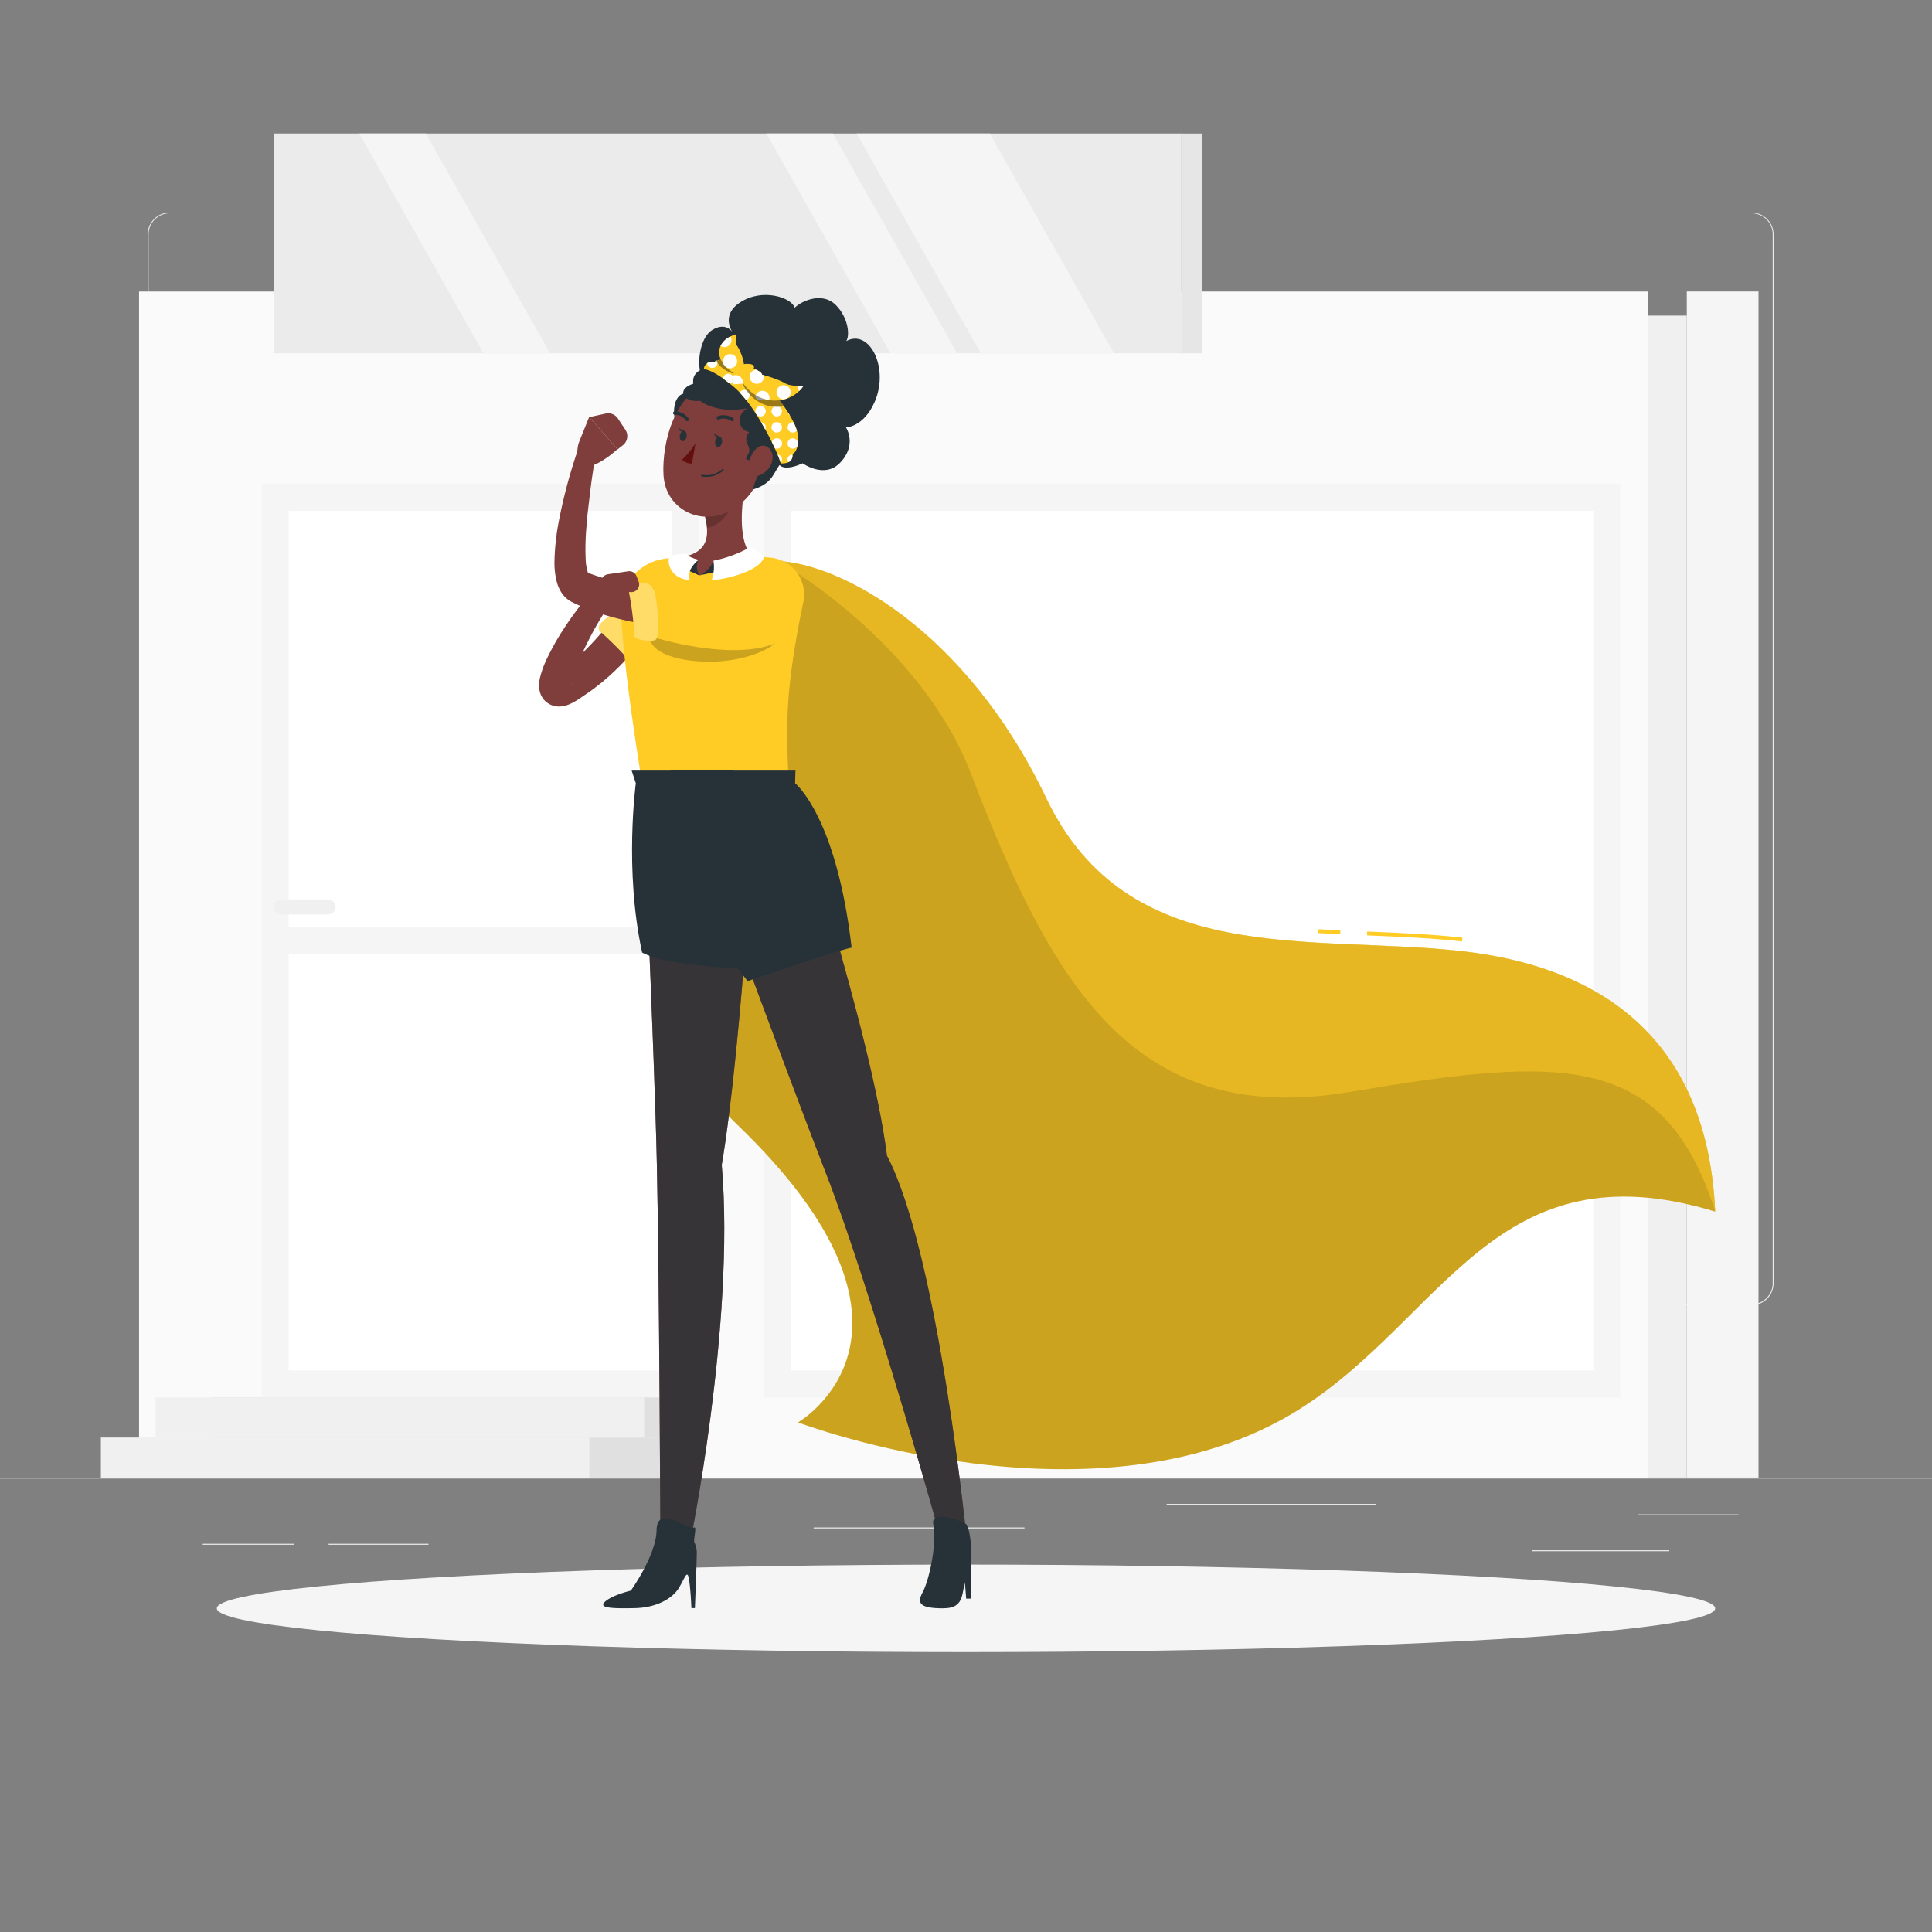 <svg xmlns="http://www.w3.org/2000/svg" viewBox="0 0 500 500"><rect x="0" y="0" width="500" height="500" fill="#808080" stroke="none"/><g id="freepik--background-complete--inject-90"><rect y="382.4" width="500" height="0.25" style="fill:#ebebeb"></rect><path d="M237,337.8H43.91a5.71,5.71,0,0,1-5.7-5.71V60.66A5.71,5.71,0,0,1,43.91,55H237a5.71,5.71,0,0,1,5.71,5.71V332.09A5.71,5.71,0,0,1,237,337.8ZM43.91,55.2a5.46,5.46,0,0,0-5.45,5.46V332.09a5.46,5.46,0,0,0,5.45,5.46H237a5.47,5.47,0,0,0,5.46-5.46V60.66A5.47,5.47,0,0,0,237,55.2Z" style="fill:#ebebeb"></path><path d="M453.31,337.8H260.21a5.72,5.72,0,0,1-5.71-5.71V60.66A5.72,5.72,0,0,1,260.21,55h193.1A5.71,5.71,0,0,1,459,60.66V332.09A5.71,5.71,0,0,1,453.31,337.8ZM260.21,55.2a5.47,5.47,0,0,0-5.46,5.46V332.09a5.47,5.47,0,0,0,5.46,5.46h193.1a5.47,5.47,0,0,0,5.46-5.46V60.66a5.47,5.47,0,0,0-5.46-5.46Z" style="fill:#ebebeb"></path><rect x="423.9" y="391.92" width="26" height="0.25" style="fill:#ebebeb"></rect><rect x="301.93" y="389.21" width="54.1" height="0.25" style="fill:#ebebeb"></rect><rect x="396.59" y="401.21" width="35.41" height="0.25" style="fill:#ebebeb"></rect><rect x="52.46" y="399.53" width="23.69" height="0.25" style="fill:#ebebeb"></rect><rect x="85.05" y="399.53" width="25.84" height="0.25" style="fill:#ebebeb"></rect><rect x="210.58" y="395.31" width="54.56" height="0.25" style="fill:#ebebeb"></rect><rect x="35.99" y="75.44" width="390.44" height="306.95" transform="translate(462.42 457.84) rotate(180)" style="fill:#fafafa"></rect><rect x="436.54" y="75.44" width="18.56" height="306.95" style="fill:#f5f5f5"></rect><rect x="426.43" y="81.68" width="10.11" height="300.71" style="fill:#f0f0f0"></rect><rect x="197.76" y="125.22" width="221.58" height="236.44" transform="translate(617.11 486.89) rotate(180)" style="fill:#f5f5f5"></rect><rect x="197.33" y="139.65" width="222.44" height="207.58" transform="translate(552 -65.11) rotate(90)" style="fill:#fff"></rect><rect x="67.71" y="125.22" width="113.17" height="236.44" transform="translate(248.58 486.89) rotate(180)" style="fill:#f5f5f5"></rect><rect x="13.07" y="193.86" width="222.44" height="99.17" transform="translate(367.74 119.15) rotate(90)" style="fill:#fff"></rect><rect x="70.87" y="239.94" width="106.83" height="7" transform="translate(248.58 486.89) rotate(180)" style="fill:#f5f5f5"></rect><rect x="54.46" y="361.67" width="126.42" height="10.37" transform="translate(235.33 733.7) rotate(180)" style="fill:#e0e0e0"></rect><rect x="54.46" y="372.03" width="126.42" height="10.37" transform="translate(235.33 754.43) rotate(180)" style="fill:#e0e0e0"></rect><rect x="40.28" y="361.67" width="126.42" height="10.37" transform="translate(206.99 733.7) rotate(180)" style="fill:#f0f0f0"></rect><rect x="26.11" y="372.03" width="126.42" height="10.37" transform="translate(178.64 754.43) rotate(180)" style="fill:#f0f0f0"></rect><rect x="70.87" y="34.56" width="234.89" height="56.89" transform="translate(376.64 126) rotate(180)" style="fill:#ebebeb"></rect><polygon points="221.7 34.56 256.15 34.56 288.29 91.44 253.84 91.44 221.7 34.56" style="fill:#f5f5f5"></polygon><polygon points="198.35 34.56 215.57 34.56 247.71 91.44 230.49 91.44 198.35 34.56" style="fill:#f5f5f5"></polygon><polygon points="92.98 34.56 110.21 34.56 142.35 91.44 125.13 91.44 92.98 34.56" style="fill:#f5f5f5"></polygon><rect x="305.76" y="34.56" width="5.33" height="56.89" style="fill:#e6e6e6"></rect><path d="M72.82,236.67H84.93a2,2,0,0,0,1.94-1.95h0a1.94,1.94,0,0,0-1.94-1.94H72.82a2,2,0,0,0-1.95,1.94h0A2,2,0,0,0,72.82,236.67Z" style="fill:#f0f0f0"></path></g><g id="freepik--Shadow--inject-90"><ellipse id="freepik--path--inject-90" cx="250" cy="416.24" rx="193.89" ry="11.32" style="fill:#f5f5f5"></ellipse></g><g id="freepik--Character--inject-90"><path d="M201.43,145.22c15.66.65,48.24,17.25,69.35,61.37s67.94,35.17,107.33,39.55c38.58,4.28,63.84,24.76,65.78,67.42C387,296.2,373.67,341.21,336.22,364.75c-52.09,32.75-129.69,3.37-129.69,3.37s40.52-23.24-16.05-77.37C145.85,248,194.94,202.83,178.56,178S201.43,145.22,201.43,145.22Z" style="fill:#FFCC26"></path><path d="M201.43,145.22c15.66.65,48.24,17.25,69.35,61.37s67.94,35.17,107.33,39.55c38.58,4.28,63.84,24.76,65.78,67.42C387,296.2,373.67,341.21,336.22,364.75c-52.09,32.75-129.69,3.37-129.69,3.37s40.52-23.24-16.05-77.37C145.85,248,194.94,202.83,178.56,178S201.43,145.22,201.43,145.22Z" style="opacity:0.2"></path><path d="M378.38,243.65c-8-.89-16.43-1.24-24.57-1.57l0-1c8.16.33,16.59.68,24.65,1.58Zm-31.53-1.88c-1.9-.08-3.79-.18-5.66-.29l.06-1c1.87.11,3.75.21,5.65.3Z" style="fill:#FFCC26"></path><path d="M201.43,145.22s36.78,20.67,49.95,55.22c21.82,57.24,43.68,91.36,98.39,82.09s81-10.25,94.12,31c-1.94-42.66-27.2-63.14-65.78-67.42-39.39-4.38-86.23,4.56-107.33-39.55s-53.69-60.72-69.35-61.37" style="fill:#FFCC26;opacity:0.5"></path><path d="M219,88.28c1-1.46.56-6.09-2.72-9.37s-8.47-1.32-10.61.72c-.87-2.65-8.26-5.1-14-1.45S190,86.62,190,86.62s-1.7-3.75-5.77-1.15-4.51,13.82-.44,13.2c9-1.38,18.44,15.71,18.44,15.71-4.18,10.32,5.49,5.52,5.49,5.52s5.51,4,9.56,0c4.69-4.72,1.66-9.29,1.66-9.29s4.57,0,7.47-6.7C230.16,95.11,225,85,219,88.28Z" style="fill:#263238"></path><path d="M172.63,154.61c-.21.51-.35.84-.53,1.22s-.34.73-.51,1.09c-.35.71-.73,1.39-1.11,2.07-.76,1.36-1.56,2.68-2.42,4a67.52,67.52,0,0,1-5.67,7.27,64.58,64.58,0,0,1-6.66,6.36c-1.21.94-2.41,1.94-3.68,2.76l-1.87,1.28-.48.32-.59.37c-.41.24-.84.49-1.38.75a8.15,8.15,0,0,1-2.25.69,5.42,5.42,0,0,1-2.29-.15,5,5,0,0,1-2.68-1.9,5.28,5.28,0,0,1-.89-2.13,7.29,7.29,0,0,1-.11-1.36,9.23,9.23,0,0,1,.23-1.81,24.33,24.33,0,0,1,1.73-4.83,65.37,65.37,0,0,1,4.44-7.89,87.36,87.36,0,0,1,5.24-7.23c1-1.16,2-2.28,3.1-3.38a23.92,23.92,0,0,1,1.8-1.62,10.06,10.06,0,0,1,2.51-1.51l1.91,4.33a8.14,8.14,0,0,0-1,1,18.09,18.09,0,0,0-1.19,1.45c-.78,1-1.52,2.17-2.24,3.33a81.26,81.26,0,0,0-4,7.19,71.38,71.38,0,0,0-3.28,7.41,17,17,0,0,0-.94,3.31.77.77,0,0,0,0,.32.64.64,0,0,0,0-.29,2.81,2.81,0,0,0-.49-1.14,3.48,3.48,0,0,0-1.83-1.3,2.93,2.93,0,0,0-1.22-.11c-.38.06-.31.06-.23,0,.44-.23,1.77-1.31,2.77-2.08.55-.41,1.05-.84,1.54-1.28l1.5-1.3a74.15,74.15,0,0,0,5.49-5.72,61.94,61.94,0,0,0,4.71-6.37c.74-1.09,1.42-2.22,2.06-3.36.32-.56.63-1.14.92-1.7.15-.29.3-.57.43-.84l.35-.73Z" style="fill:#7f3e3b"></path><path d="M157.14,162.3l9,8.38s11.27-6.55,14-10.66,4.67-6.62,1.73-11.32-9.63-5.22-15.71-1S161.39,153.08,157.14,162.3Z" style="fill:#FFCC26"></path><path d="M160.64,159.58c-1.48-.8-2.85-.38-4.17.8s-2.35,2.2-.6,3.53a81.29,81.29,0,0,1,7.91,8.12c.57.87,4.41-1.13,5-2.46S162.6,160.63,160.64,159.58Z" style="fill:#FFCC26"></path><path d="M160.64,159.58c-1.48-.8-2.85-.38-4.17.8s-2.35,2.2-.6,3.53a81.29,81.29,0,0,1,7.91,8.12c.57.87,4.41-1.13,5-2.46S162.6,160.63,160.64,159.58Z" style="fill:#fff;opacity:0.3"></path><path d="M160.71,158.06c.35,8.07,1.74,21.68,5.47,44.64h37.93c-.57-13.7-1.23-22.85,3.79-46.89a9.57,9.57,0,0,0-8.42-11.49c-1.51-.16-3.11-.28-4.76-.36a120.42,120.42,0,0,0-17.21,0c-1.86.17-3.79.4-5.62.66A13,13,0,0,0,160.71,158.06Z" style="fill:#FFCC26"></path><path d="M174,158.86l-6.12,5.36c.32,6.09,11.3,7.25,17.23,7s12.71-2,16.19-5.34,3.48-6.44,2.37-11.73-6.35-6.92-10.66-3.56S180.39,156.92,174,158.86Z" style="opacity:0.2"></path><path d="M193,124.57c-1.09,5.54-2.17,15.69,1.7,19.39A120.7,120.7,0,0,0,181,148.91a5.88,5.88,0,0,1-3.52-4.95c6.17-1.48,6-6.06,4.94-10.37Z" style="fill:#7f3e3b"></path><path d="M181,148.91a6.49,6.49,0,0,0,3.6-3.81l1.05,2.81Z" style="fill:#263238"></path><path d="M184.63,145.1a9.82,9.82,0,0,1-.45,5c3.64-.07,13.15-2.49,13.59-6.26a22.42,22.42,0,0,1-3.49-2.33A31.76,31.76,0,0,1,184.63,145.1Z" style="fill:#fff"></path><path d="M181,148.91a4.13,4.13,0,0,1-.24-4l-3.8,2.23Z" style="fill:#263238"></path><path d="M180.79,144.89s-3.26,2.38-2.29,5.19c-3.64-.07-6-3-5.34-5.89.88-.89,4.63-.86,4.63-.86S177.51,144,180.79,144.89Z" style="fill:#fff"></path><path d="M188.71,128.25l-6.26,5.34a17.41,17.41,0,0,1,.53,3c2.36-.34,5.61-2.93,5.86-5.4A8.42,8.42,0,0,0,188.71,128.25Z" style="opacity:0.2"></path><path d="M175.57,102.71c-2.71,3.25-.25,12.2,3.89,6.83S177.93,99.88,175.57,102.71Z" style="fill:#263238"></path><path d="M198.86,114.41c-2.16,9-2.89,12.86-8.22,16.74-8,5.83-18.41,1.23-18.93-8.24-.47-8.52,3.14-21.82,12.53-23.9C193.48,97,201,105.39,198.86,114.41Z" style="fill:#7f3e3b"></path><path d="M179.43,99.31c-4.43,1.41-2.83,4.89,1.78,4.42,0,0,4,3.44,12.2,1.93-3.11,1.79-2.27,5.77.51,6.13-2.26,2.67,1.18,3.76-.47,6s3,1.08,4.06,0c2.3-.57-2.21,5.6-2.59,8.87,5.59-1.71,5.09-4.76,7.77-7.39s4.32-9.19,2.15-14.22a17.63,17.63,0,0,0-10.92-9.43C190.21,94.65,178.53,93.28,179.43,99.31Z" style="fill:#263238"></path><path d="M251.33,402.27c.16,4.44-.12,11.45-.12,11.45l-1.17,0a100.11,100.11,0,0,0-1.3-10.95Z" style="fill:#263238"></path><path d="M166.18,202.7S169.39,273,170,301.48c.64,29.62.92,98.78.92,98.78h7.48s11.92-57.48,8.39-98.78c5.34-31.71,8.94-98.78,8.94-98.78Z" style="fill:#7f3e3b"></path><path d="M166.18,202.7S169.39,273,170,301.48c.64,29.62.92,98.78.92,98.78h7.48s11.92-57.48,8.39-98.78c5.34-31.71,8.94-98.78,8.94-98.78Z" style="fill:#263238;opacity:0.8"></path><path d="M163.47,199.43l1.08,3.27s-3.05,22.47,1.63,43.81c6.83,3.76,27.92,4.26,27.92,4.26l-5.21-47.5.94-3.84Z" style="fill:#263238"></path><path d="M176.1,202.7s27,73.63,37.74,101.16c11.27,28.92,29.77,94.26,30.1,96.4h6.46S243,324.78,229.55,299.1c-4.07-32.16-25.44-96.4-25.44-96.4Z" style="fill:#7f3e3b"></path><path d="M176.1,202.7s27,73.63,37.74,101.16c11.27,28.92,29.77,94.26,30.1,96.4h6.46S243,324.78,229.55,299.1c-4.07-32.16-25.44-96.4-25.44-96.4Z" style="fill:#263238;opacity:0.8"></path><path d="M205.86,199.43l-.09,3.27s10.67,8.41,14.63,42.54c-4.7,1-26.93,8.67-26.93,8.67-13.17-16.89-19-33.76-19.9-50.64v-3.84Z" style="fill:#263238"></path><path d="M250.06,394.46c1.22,1.4,2.09,10.53.25,13.77s0,8-6.22,8-6.83-1.36-5.26-4.25,3.77-12.58,2.68-17.69C241,391.91,245.42,391.91,250.06,394.46Z" style="fill:#263238"></path><path d="M186.85,114.5c-.13.75-.63,1.28-1.12,1.19s-.77-.76-.64-1.5.63-1.27,1.12-1.18S187,113.76,186.85,114.5Z" style="fill:#263238"></path><path d="M177.7,113c-.13.74-.63,1.27-1.11,1.19s-.77-.76-.64-1.5.63-1.28,1.11-1.19S177.84,112.28,177.7,113Z" style="fill:#263238"></path><path d="M177.27,111.6l-1.69-.83S176.25,112.32,177.27,111.6Z" style="fill:#263238"></path><path d="M180,114.69a19.91,19.91,0,0,1-3.48,4.26,3.23,3.23,0,0,0,2.56,1Z" style="fill:#630f0f"></path><path d="M182.88,123.41a7.16,7.16,0,0,1-1.26-.11.22.22,0,0,1,.08-.44,6,6,0,0,0,5.2-1.45.22.22,0,0,1,.31,0,.23.23,0,0,1,0,.32A6.24,6.24,0,0,1,182.88,123.41Z" style="fill:#263238"></path><path d="M199.57,120.13a5.51,5.51,0,0,1-3.39,3c-1.91.53-2.85-1.56-2.31-3.68.49-1.91,2.06-4.49,4-4.07S200.45,118.26,199.57,120.13Z" style="fill:#7f3e3b"></path><path d="M189.59,109a.42.42,0,0,1-.34-.06,3.55,3.55,0,0,0-3.17-.4.44.44,0,1,1-.37-.8,4.36,4.36,0,0,1,4,.46.44.44,0,0,1,.14.61A.47.47,0,0,1,189.59,109Z" style="fill:#263238"></path><path d="M174.3,107.2a.42.42,0,0,1-.11-.31.44.44,0,0,1,.45-.43,4.36,4.36,0,0,1,3.58,1.86.44.44,0,1,1-.75.46,3.5,3.5,0,0,0-2.85-1.43A.46.46,0,0,1,174.3,107.2Z" style="fill:#263238"></path><path d="M186.41,113.08l-1.69-.82S185.39,113.81,186.41,113.08Z" style="fill:#263238"></path><path d="M189.07,163.1c-1.78.07-3.35.07-5,0s-3.27-.09-4.91-.18c-3.27-.19-6.54-.54-9.81-1a87.51,87.51,0,0,1-9.78-1.92,61,61,0,0,1-9.67-3.3c-.39-.17-.79-.37-1.18-.55l-.59-.28c-.19-.1-.49-.26-.71-.4a6.57,6.57,0,0,1-.66-.48,7.51,7.51,0,0,1-1.74-2.1,10.76,10.76,0,0,1-.81-1.88,19.73,19.73,0,0,1-.71-5.94A60.84,60.84,0,0,1,144.6,135a136.74,136.74,0,0,1,5-18.73l4.57,1.2c-.48,3.06-1,6.18-1.36,9.27s-.8,6.18-1,9.24a62.21,62.21,0,0,0-.23,8.88,12.17,12.17,0,0,0,.61,3.43,1.27,1.27,0,0,0,.15.29s0-.11-.22-.29a1.72,1.72,0,0,0-.37-.25l.5.21c.33.13.65.27,1,.39a76.07,76.07,0,0,0,17.33,3.9c3,.38,6.06.58,9.11.76,1.52.09,3,.15,4.58.18s3.09.06,4.48,0Z" style="fill:#7f3e3b"></path><path d="M167.05,152.64l1.16,12s22.33,7.26,33.92,1.17c4.36-2.29,4.33-4.39,4.83-9.91s-2.43-9.5-9.6-7.66S185.45,150.35,167.05,152.64Z" style="fill:#FFCC26"></path><path d="M169.21,152.69c-.69-1.53-2-2-3.81-1.88s-3.2.33-2.61,2.44a83.35,83.35,0,0,1,1.39,11.25c-.08,1,4.19,1.77,5.47,1.07S170.13,154.71,169.21,152.69Z" style="fill:#FFCC26"></path><path d="M169.21,152.69c-.69-1.53-2-2-3.81-1.88s-3.2.33-2.61,2.44a83.35,83.35,0,0,1,1.39,11.25c-.08,1,4.19,1.77,5.47,1.07S170.13,154.71,169.21,152.69Z" style="fill:#fff;opacity:0.3"></path><path d="M162.6,147.84l-5.25.77a2,2,0,0,0-1.71,2.13l0,.47a2,2,0,0,0,1.94,1.86l5.77.17a2,2,0,0,0,1.92-2.75l-.56-1.41A2,2,0,0,0,162.6,147.84Z" style="fill:#7f3e3b"></path><path d="M149.93,114.23l2.55-6.32,7.3,8.34s-4.37,4.27-8.86,4.91l-.61-1.1A6.78,6.78,0,0,1,149.93,114.23Z" style="fill:#7f3e3b"></path><path d="M159.86,108.24l2,3a3,3,0,0,1-.67,4l-1.37,1.06-7.3-8.34,4.26-.94A3,3,0,0,1,159.86,108.24Z" style="fill:#7f3e3b"></path><path d="M179.7,399.13a6.46,6.46,0,0,1,.63,3.05c-.07,3.84-.49,14-.49,14h-.9s-.2-5-.64-7.53-1-.41-2.55,2.22-5.55,5.17-11.39,5.31c-6.85.16-9.62-.14-7.63-1.8s6.53-2.73,6.53-2.73,6.57-9.15,6.66-15.61c.09-6.92,8.12.1,9.83-.76C180.32,395.4,179.41,398.55,179.7,399.13Z" style="fill:#263238"></path><path d="M202.05,119.92c-.88-3.2-6.61-15.15-12.12-19.77s-7-4.26-7.75-4.77a1.91,1.91,0,0,1,2.54-1.58c1.5-1.26,3.88-.61,4.95-.1a32.42,32.42,0,0,1,12.47,10.38c3.7,5.11,4.82,8.24,4.38,10.78s-1.44,2.57-1.44,2.57S205.71,120.12,202.05,119.92Z" style="fill:#FFCC26"></path><path d="M202,118a1.28,1.28,0,0,0-.74-.35,21.4,21.4,0,0,1,.8,2.17A1.34,1.34,0,0,0,202,118Z" style="fill:#fff"></path><path d="M183,94a1.27,1.27,0,0,0,.37.81,1.35,1.35,0,0,0,1.91,0,1.33,1.33,0,0,0,.26-1.51,3.38,3.38,0,0,0-.8.46A2,2,0,0,0,183,94Z" style="fill:#fff"></path><path d="M189.43,97.12a1.35,1.35,0,0,0-1.91,0,1.32,1.32,0,0,0-.37.87c.53.38,1.12.82,1.78,1.35a1.31,1.31,0,0,0,.5-.31A1.35,1.35,0,0,0,189.43,97.12Z" style="fill:#fff"></path><path d="M193.61,101.3a1.35,1.35,0,0,0-1.91,0,1.27,1.27,0,0,0-.23.34c.54.58,1.09,1.2,1.62,1.88a1.39,1.39,0,0,0,.52-.31A1.35,1.35,0,0,0,193.61,101.3Z" style="fill:#fff"></path><circle cx="196.83" cy="106.43" r="1.35" style="fill:#fff"></circle><circle cx="201.01" cy="110.6" r="1.35" style="fill:#fff"></circle><path d="M204.23,113.82a1.35,1.35,0,0,0,1.91,1.91,1.71,1.71,0,0,0,.29-.43l0-.15a1.34,1.34,0,0,0-2.23-1.33Z" style="fill:#fff"></path><path d="M191.7,94.85a1.3,1.3,0,0,0,.83.38l-.95-.56A1.13,1.13,0,0,0,191.7,94.85Z" style="fill:#fff"></path><path d="M195.87,99a1.34,1.34,0,0,0,1.82.06c-.69-.62-1.36-1.18-2-1.69A1.33,1.33,0,0,0,195.87,99Z" style="fill:#fff"></path><path d="M200.05,103.21a1.33,1.33,0,0,0,1.59.21c-.55-.72-1.1-1.39-1.66-2A1.34,1.34,0,0,0,200.05,103.21Z" style="fill:#fff"></path><path d="M204.23,107.38a.71.71,0,0,0,.18.12c-.16-.27-.36-.57-.54-.85A1.36,1.36,0,0,0,204.23,107.38Z" style="fill:#fff"></path><path d="M197.78,109.65a1.32,1.32,0,0,0-.8-.37c.37.63.73,1.25,1.07,1.88A1.34,1.34,0,0,0,197.78,109.65Z" style="fill:#fff"></path><path d="M202,115.73a1.35,1.35,0,0,0,0-1.91,1.36,1.36,0,0,0-1.91,0,1.32,1.32,0,0,0-.32.56c.28.58.55,1.13.79,1.65A1.34,1.34,0,0,0,202,115.73Z" style="fill:#fff"></path><path d="M204,119.63a1.93,1.93,0,0,0,1.07-2,1.31,1.31,0,0,0-1.07,2Z" style="fill:#fff"></path><path d="M187.42,93.1a1.33,1.33,0,0,0,.1,1.75,1.35,1.35,0,0,0,1.91,0,1.32,1.32,0,0,0,.37-1.09l-.13-.06A6.7,6.7,0,0,0,187.42,93.1Z" style="fill:#fff"></path><path d="M193.61,99a1.35,1.35,0,1,0-1.91,0A1.35,1.35,0,0,0,193.61,99Z" style="fill:#fff"></path><circle cx="196.83" cy="102.25" r="1.35" style="fill:#fff"></circle><circle cx="201.01" cy="106.43" r="1.35" style="fill:#fff"></circle><path d="M204.23,109.65a1.35,1.35,0,0,0,0,1.91,1.36,1.36,0,0,0,1.91,0l.08-.13a15,15,0,0,0-.85-2.14A1.32,1.32,0,0,0,204.23,109.65Z" style="fill:#fff"></path><path d="M189.67,93.71a5.47,5.47,0,0,0-4.26-.33c.83,1.86,3.41,3.26,5.38,3.55a8.29,8.29,0,0,0,1.22-2C190.85,94.25,190,93.86,189.67,93.71Z" style="opacity:0.4"></path><path d="M202.14,104.08a32.72,32.72,0,0,0-7.27-7.3,19.91,19.91,0,0,0-3.22.17c0,2.6,2.77,7.12,7.37,8.11a9.55,9.55,0,0,0,3.86.07C202.65,104.79,202.4,104.44,202.14,104.08Z" style="opacity:0.4"></path><path d="M190.79,96.92c-2.38-.85-5.42-3.91-4.52-6.81s4.33-3.6,4.33-3.6-.52,2.07.22,3.1,2,4.26,1.62,5.14A9.19,9.19,0,0,1,190.79,96.92Z" style="fill:#FFCC26"></path><path d="M189.68,99.5c-.52-1.51.18-5.11,3.23-5.31S195,95.51,195,95.51Z" style="fill:#FFCC26"></path><path d="M191.87,98.15c.78,2.48,4.82,5.93,9.51,5.47a8.55,8.55,0,0,0,6.55-3.76s-3.31.21-4.74-.67-6.15-2.57-7.59-2.36A17.77,17.77,0,0,0,191.87,98.15Z" style="fill:#FFCC26"></path><path d="M189.68,99.5c.27-1.57,3.18-5.15,5.95-3.85s1.45,2.12,0,2.76A22,22,0,0,1,189.68,99.5Z" style="fill:#FFCC26"></path><path d="M192.2,99.24a1.83,1.83,0,0,0-2.54-2,4.33,4.33,0,0,0,0,2.22S190.82,99.44,192.2,99.24Z" style="fill:#fff"></path><path d="M198.24,101.39a1.83,1.83,0,0,0-2.51.67,1.47,1.47,0,0,0-.1.22,10.29,10.29,0,0,0,3.43,1.26A1.84,1.84,0,0,0,198.24,101.39Z" style="fill:#fff"></path><path d="M186.49,89.54l.08.06a1.83,1.83,0,0,0,2.48-2.52A5.35,5.35,0,0,0,186.49,89.54Z" style="fill:#fff"></path><path d="M206.82,101.2a6.75,6.75,0,0,0,1.11-1.34s-.65,0-1.49,0A1.88,1.88,0,0,0,206.82,101.2Z" style="fill:#fff"></path><path d="M190.52,94.4a1.83,1.83,0,1,0-3.24-.15,9.06,9.06,0,0,0,.64.75l.1.07A1.82,1.82,0,0,0,190.52,94.4Z" style="fill:#fff"></path><path d="M195.69,95.68a1.83,1.83,0,1,0,1.76,2.74,1.82,1.82,0,0,0,.19-1.32l-.41-.1C197.18,96.62,196.74,96.19,195.69,95.68Z" style="fill:#fff"></path><path d="M204.37,102.44a1.83,1.83,0,1,0-2.5.66,1.88,1.88,0,0,0,1,.25c.26-.07.51-.15.74-.23A1.72,1.72,0,0,0,204.37,102.44Z" style="fill:#fff"></path></g></svg>